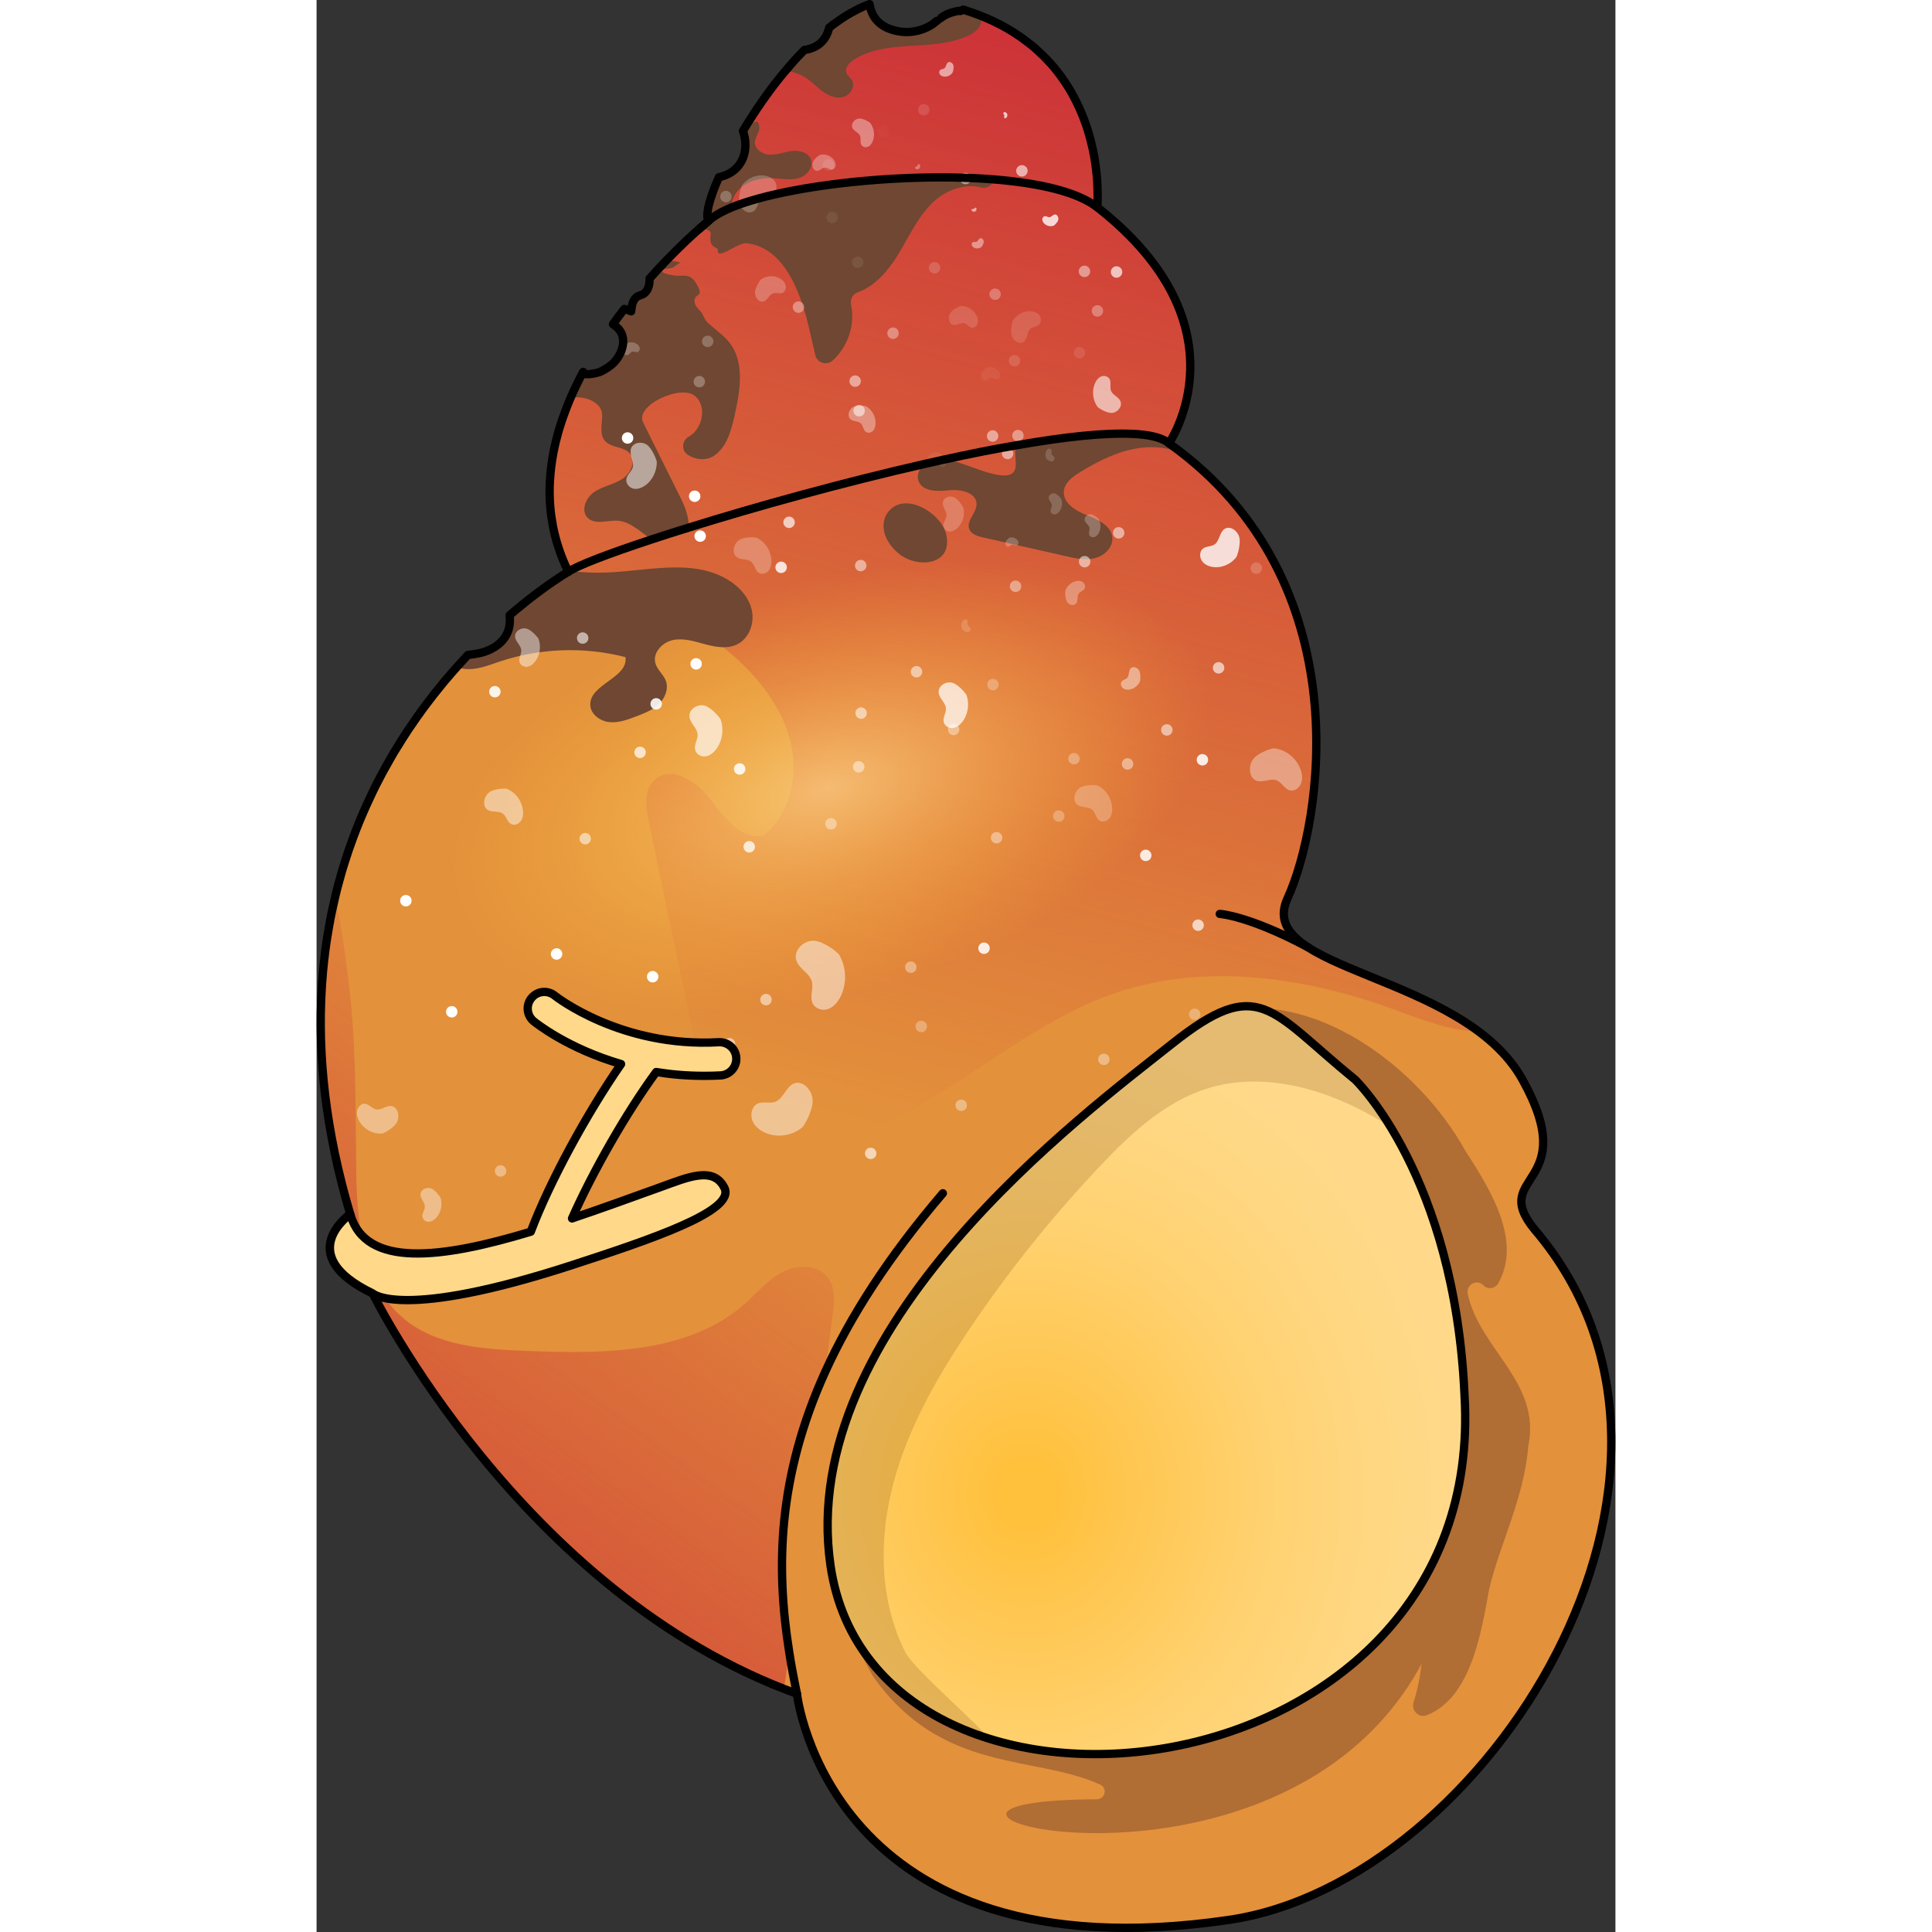 <?xml version="1.0" encoding="utf-8"?>
<!-- Created by: Science Figures, www.sciencefigures.org, Generator: Science Figures Editor -->
<svg version="1.1" id="Camada_1" xmlns="http://www.w3.org/2000/svg" xmlns:xlink="http://www.w3.org/1999/xlink" 
	 width="800px" height="800px" viewBox="0 0 156.491 232.773" enable-background="new 0 0 156.491 232.773"
	 xml:space="preserve">
<rect x="0" y="0" width="156.491" height="232.773" fill="#333333" stroke="none"/>
<g>
	<g>
		<path fill="#E3913B" d="M109.898,231.32c-48.2,7.04-52.02-27.25-52.02-27.25c-0.53-0.19-1.061-0.39-1.591-0.6
			c-32.279-12.61-49.529-47.64-49.529-47.64c-9.721-4.68-2.7-9.54-2.7-9.54c-3.01-10.14-3.93-19.22-3.43-27.29
			c0.02-0.41,0.05-0.82,0.09-1.23c0.029-0.45,0.069-0.9,0.12-1.35c0.04-0.44,0.09-0.89,0.149-1.33c0.01-0.15,0.03-0.3,0.05-0.45
			c0.04-0.34,0.091-0.68,0.141-1.01c0.06-0.42,0.12-0.85,0.2-1.26c0.069-0.47,0.159-0.94,0.25-1.41v-0.04
			c0.1-0.54,0.21-1.07,0.33-1.59c0.079-0.38,0.17-0.76,0.25-1.12c0.02-0.1,0.05-0.2,0.069-0.29c0.141-0.6,0.29-1.2,0.46-1.79
			c0.101-0.37,0.2-0.74,0.311-1.11c0.18-0.62,0.37-1.22,0.569-1.82c0.13-0.41,0.271-0.83,0.42-1.24c0.511-1.46,1.061-2.87,1.66-4.23
			c0.12-0.28,0.24-0.56,0.37-0.83c0.49-1.09,1-2.14,1.54-3.16c0.21-0.41,0.43-0.82,0.66-1.22c0.21-0.39,0.43-0.78,0.65-1.16
			c0.229-0.41,0.47-0.82,0.72-1.21c0.22-0.37,0.46-0.75,0.689-1.11c0.23-0.37,0.471-0.74,0.71-1.1c0.24-0.36,0.48-0.71,0.73-1.06
			c0.19-0.29,0.39-0.57,0.59-0.84c0.28-0.41,0.58-0.81,0.88-1.2c0.24-0.33,0.49-0.65,0.74-0.97c0.01-0.02,0.03-0.04,0.04-0.06
			c0.47-0.59,0.94-1.17,1.4-1.73c0.699-0.83,1.399-1.63,2.09-2.38c0.2-0.22,0.399-0.43,0.59-0.64c0.05-0.05,0.09-0.1,0.14-0.15
			c0.42-0.05,0.851-0.1,1.38-0.21c1.271-0.28,2.53-0.96,3.2-2.11c0.47-0.8,0.521-1.62,0.45-2.47c0.64-0.55,1.25-1.06,1.82-1.51
			c0.199-0.17,0.399-0.32,0.59-0.47c1.03-0.8,1.93-1.46,2.67-1.96c0.1-0.07,0.189-0.13,0.28-0.19c0.149-0.11,0.3-0.2,0.43-0.29
			c0.18-0.12,0.34-0.23,0.479-0.32c0.521-0.33,0.801-0.49,0.801-0.49c-0.2-0.4-0.38-0.81-0.551-1.21
			c-0.17-0.41-0.329-0.81-0.47-1.22c-0.14-0.4-0.27-0.81-0.39-1.21c-0.11-0.41-0.22-0.81-0.311-1.22c-0.05-0.2-0.09-0.4-0.13-0.6
			c-0.069-0.41-0.14-0.81-0.2-1.22c-0.239-1.73-0.26-3.46-0.1-5.17c0.021-0.22,0.04-0.45,0.07-0.67c0.01-0.12,0.029-0.24,0.05-0.36
			c0.02-0.2,0.05-0.39,0.08-0.59c0.03-0.17,0.06-0.35,0.09-0.52c0.03-0.21,0.07-0.43,0.12-0.64c0.04-0.2,0.08-0.4,0.13-0.61
			c0.03-0.16,0.07-0.32,0.11-0.48c0.029-0.13,0.06-0.25,0.1-0.38c0.17-0.7,0.38-1.39,0.61-2.07c0.08-0.23,0.149-0.46,0.239-0.68
			c0.08-0.23,0.16-0.46,0.25-0.68c0.08-0.23,0.171-0.45,0.261-0.67c0.12-0.3,0.239-0.6,0.38-0.9c0.13-0.31,0.27-0.63,0.42-0.94
			c0.17-0.36,0.34-0.72,0.52-1.07c0.17-0.33,0.33-0.65,0.5-0.97h0.011c0.029,0.04,0.05,0.08,0.06,0.13
			c0.11,0.36,1.74-0.03,1.96-0.13c0.47-0.21,0.99-0.53,1.39-0.86c1.28-1.06,2.101-3.32,0.601-4.57c-0.13-0.11-0.28-0.21-0.42-0.32
			c0.45-0.64,0.899-1.25,1.37-1.84c0.279,0.07,0.55,0.18,0.819,0.29c0.061-0.68,0.19-1.48,0.801-1.81
			c0.189-0.1,0.399-0.14,0.59-0.23c0.55-0.28,0.79-0.96,0.819-1.57c0.011-0.11,0.011-0.22,0.011-0.34
			c0.67-0.75,1.319-1.45,1.939-2.1h0.01c0.03-0.04,0.04-0.05,0.07-0.08c0.9-0.93,1.73-1.74,2.44-2.42c0.22-0.2,0.42-0.39,0.62-0.57
			c1.26-1.16,2.05-1.8,2.05-1.8c-0.181-0.2-0.221-0.61-0.12-1.21c0.02-0.14,0.04-0.28,0.07-0.43c0.029-0.11,0.06-0.23,0.09-0.36
			c0.029-0.1,0.06-0.22,0.09-0.33c0.07-0.23,0.14-0.47,0.229-0.73c0.021-0.06,0.04-0.12,0.061-0.18c0.06-0.16,0.109-0.32,0.18-0.49
			c0.09-0.23,0.18-0.48,0.29-0.73c0.1-0.26,0.21-0.52,0.33-0.78c0.24-0.05,0.47-0.12,0.7-0.2c2.3-0.85,2.95-3.26,2.2-5.37
			c0.01-0.02,0.029-0.05,0.04-0.07c0.399-0.67,0.819-1.34,1.26-2.01c0.3-0.46,0.609-0.92,0.93-1.38c0.39-0.57,0.8-1.13,1.22-1.69
			c0.21-0.28,0.42-0.56,0.641-0.83c0.25-0.33,0.51-0.65,0.779-0.97c0.23-0.28,0.461-0.55,0.7-0.82c0.261-0.31,0.53-0.62,0.811-0.92
			c0.069-0.08,0.14-0.16,0.22-0.24c0.26-0.28,0.53-0.56,0.8-0.83c1.63-0.22,2.65-1.2,2.98-2.68c0.399-0.32,0.81-0.62,1.22-0.9
			c0.3-0.21,0.6-0.4,0.9-0.59c0.3-0.18,0.609-0.36,0.92-0.52c0.149-0.08,0.3-0.16,0.46-0.24c0.45-0.23,0.91-0.43,1.37-0.59
			c0.01,0.02,0.01,0.03,0.01,0.04c0.08,0.47,0.21,0.92,0.45,1.34c0.72,1.27,2.12,1.82,3.51,1.96c1.14,0.11,2.36-0.17,3.35-0.75
			c0.271-0.15,0.521-0.36,0.771-0.56c0.01,0,0.33-0.25,0.359-0.28c0.19-0.13,0.37-0.25,0.57-0.37c0.03-0.01,0.24-0.12,0.35-0.18
			c0.101-0.04,0.351-0.13,0.391-0.15c0.24-0.08,0.49-0.14,0.75-0.2c0.04-0.01,0.08-0.02,0.12-0.03h0.22c0.02,0,0.03,0,0.04,0.01
			c0.05,0.03,0.2-0.05,0.38-0.17c0.021,0,0.03,0.01,0.05,0.01c0.37,0.12,0.74,0.24,1.101,0.37c0.34,0.12,0.67,0.24,0.989,0.37
			c0.49,0.19,0.96,0.39,1.421,0.61c0.329,0.16,0.64,0.31,0.949,0.47c0.29,0.15,0.561,0.31,0.83,0.46c0.141,0.08,0.28,0.16,0.42,0.25
			c0.24,0.14,0.471,0.29,0.69,0.44c0.27,0.17,0.53,0.35,0.77,0.53c0.12,0.08,0.24,0.17,0.351,0.26c0.24,0.18,0.479,0.36,0.7,0.54
			c0.01,0.01,0.01,0.01,0.02,0.02c0.28,0.23,0.55,0.46,0.8,0.7c0.19,0.17,0.37,0.34,0.54,0.51c0.021,0.01,0.03,0.03,0.05,0.05
			c0.15,0.14,0.29,0.29,0.431,0.44c0.569,0.59,1.08,1.2,1.54,1.82c0.1,0.14,0.199,0.28,0.3,0.42c0.149,0.2,0.29,0.41,0.43,0.62
			l0.36,0.57c0.18,0.29,0.35,0.59,0.51,0.89c0.14,0.26,0.28,0.52,0.41,0.79c0.27,0.53,0.5,1.06,0.71,1.58
			c0.11,0.26,0.21,0.53,0.3,0.79c0.13,0.34,0.24,0.66,0.34,0.99c0.061,0.18,0.11,0.37,0.16,0.55c0.08,0.25,0.141,0.5,0.21,0.75
			c0.36,1.39,0.57,2.69,0.681,3.82c0.02,0.21,0.039,0.42,0.06,0.61c0.03,0.26,0.04,0.51,0.05,0.75c0.01,0.17,0.021,0.34,0.021,0.5
			c0.06,1.44-0.03,2.33-0.03,2.33c18.36,14.4,8.64,28.44,8.64,28.44c23.4,16.68,18.36,45.96,14.28,54.84
			c-3.35,7.3,13.09,8.6,23.04,16.04c2.15,1.6,4,3.5,5.28,5.8c7.199,12.96-4.08,11.28,1.439,18.03
			C171.938,177.68,140.978,226.78,109.898,231.32z"/>
	</g>
	<linearGradient id="SVGID_1_" gradientUnits="userSpaceOnUse" x1="-15.499" y1="216.568" x2="51.701" y2="125.368">
		<stop  offset="0" style="stop-color:#CC3038"/>
		<stop  offset="1" style="stop-color:#CC3038;stop-opacity:0"/>
	</linearGradient>
	<path fill="url(#SVGID_1_)" d="M62.178,158.4c-0.3,2.29-0.59,4.58-0.891,6.87c-5.75,12.68-5.949,23.64-4.35,33.72
		c-0.07,0.5-0.14,1.01-0.2,1.51c-0.13,0.99-0.26,1.99-0.45,2.97c-32.279-12.61-49.529-47.64-49.529-47.64
		c-9.721-4.68-2.7-9.54-2.7-9.54c-3.01-10.14-3.93-19.22-3.43-27.29c0.02-0.41,0.05-0.82,0.09-1.23c0.029-0.45,0.069-0.9,0.12-1.35
		c0.04-0.44,0.09-0.89,0.149-1.33c0.01-0.15,0.03-0.3,0.05-0.45c0.04-0.34,0.091-0.68,0.141-1.01c0.06-0.42,0.12-0.85,0.2-1.26
		c0.069-0.47,0.159-0.94,0.25-1.41v-0.04c0.1-0.54,0.21-1.07,0.33-1.59c0.079-0.38,0.17-0.76,0.25-1.12
		c0.899,3.6,1.319,7.56,1.539,9.2c1.051,7.76,0.931,15.64,1.03,23.46c0.09,6.42,0.681,13.62,5.53,17.83
		c4.02,3.5,9.79,3.87,15.12,4.07c9.18,0.35,19.359,0.36,26.229-5.74c1.48-1.31,2.771-2.88,4.53-3.79c1.75-0.91,4.22-0.9,5.41,0.68
		C62.528,155.15,62.368,156.87,62.178,158.4z"/>
	<linearGradient id="SVGID_2_" gradientUnits="userSpaceOnUse" x1="106.627" y1="6.003" x2="71.587" y2="136.563">
		<stop  offset="0" style="stop-color:#CC3038"/>
		<stop  offset="1" style="stop-color:#CC3038;stop-opacity:0"/>
	</linearGradient>
	<path fill="url(#SVGID_2_)" d="M140.018,124.29c-3.33-0.07-6.84-1.43-10.06-2.61c-10.78-3.95-22.851-5.75-33.721-2.04
		c-9.06,3.1-16.45,9.69-24.88,14.22c-3.61,1.94-7.52,3.53-11.62,3.71c-4.09,0.18-8.42-1.24-11-4.43c-2.069-2.56-2.8-5.92-3.479-9.14
		c-1.74-8.31-3.48-16.61-5.221-24.92c-0.369-1.76-0.64-3.88,0.681-5.11c2-1.86,5.18,0.23,6.81,2.43c1.62,2.19,3.76,4.92,6.4,4.24
		c2.87-2.39,3.979-6.46,3.399-10.14c-0.58-3.69-2.659-7-5.239-9.7c-5.96-6.24-14.53-9.48-23.101-10.56
		c-0.2-0.02-0.42-0.04-0.64-0.06c0.1-0.07,0.189-0.13,0.28-0.19c0.149-0.11,0.3-0.2,0.43-0.29c0.18-0.12,0.34-0.23,0.479-0.32
		c0.521-0.33,0.801-0.49,0.801-0.49c-0.2-0.4-0.38-0.81-0.551-1.21c-0.17-0.41-0.329-0.81-0.47-1.22c-0.14-0.4-0.27-0.81-0.39-1.21
		c-0.11-0.41-0.22-0.81-0.311-1.22c-0.05-0.2-0.09-0.4-0.13-0.6c-0.069-0.41-0.14-0.81-0.2-1.22c-0.239-1.73-0.26-3.46-0.1-5.17
		c0.021-0.22,0.04-0.45,0.07-0.67c0.01-0.12,0.029-0.24,0.05-0.36c0.02-0.2,0.05-0.39,0.08-0.59c0.03-0.17,0.06-0.35,0.09-0.52
		c0.03-0.21,0.07-0.43,0.12-0.64c0.04-0.2,0.08-0.4,0.13-0.61c0.03-0.16,0.07-0.32,0.11-0.48c0.029-0.13,0.06-0.25,0.1-0.38
		c0.17-0.7,0.38-1.39,0.61-2.07c0.08-0.23,0.149-0.46,0.239-0.68c0.08-0.23,0.16-0.46,0.25-0.68c0.08-0.23,0.171-0.45,0.261-0.67
		c0.12-0.3,0.239-0.6,0.38-0.9c0.13-0.31,0.27-0.63,0.42-0.94c0.17-0.36,0.34-0.72,0.52-1.07c0.17-0.33,0.33-0.65,0.5-0.97h0.011
		c0.029,0.04,0.05,0.08,0.06,0.13c0.11,0.36,1.74-0.03,1.96-0.13c0.47-0.21,0.99-0.53,1.39-0.86c1.28-1.06,2.101-3.32,0.601-4.57
		c-0.13-0.11-0.28-0.21-0.42-0.32c0.45-0.64,0.899-1.25,1.37-1.84c0.279,0.07,0.55,0.18,0.819,0.29c0.061-0.68,0.19-1.48,0.801-1.81
		c0.189-0.1,0.399-0.14,0.59-0.23c0.55-0.28,0.79-0.96,0.819-1.57c0.011-0.11,0.011-0.22,0.011-0.34c0.67-0.75,1.319-1.45,1.939-2.1
		h0.01c0.03-0.04,0.04-0.05,0.07-0.08c0.9-0.93,1.73-1.74,2.44-2.42c0.22-0.2,0.42-0.39,0.62-0.57c1.26-1.16,2.05-1.8,2.05-1.8
		c-0.181-0.2-0.221-0.61-0.12-1.21c0.02-0.14,0.04-0.28,0.07-0.43c0.029-0.11,0.06-0.23,0.09-0.36c0.029-0.1,0.06-0.22,0.09-0.33
		c0.07-0.23,0.14-0.47,0.229-0.73c0.021-0.06,0.04-0.12,0.061-0.18c0.06-0.16,0.109-0.32,0.18-0.49c0.09-0.23,0.18-0.48,0.29-0.73
		c0.1-0.26,0.21-0.52,0.33-0.78c0.24-0.05,0.47-0.12,0.7-0.2c2.3-0.85,2.95-3.26,2.2-5.37c0.01-0.02,0.029-0.05,0.04-0.07
		c0.399-0.67,0.819-1.34,1.26-2.01c0.3-0.46,0.609-0.92,0.93-1.38c0.39-0.57,0.8-1.13,1.22-1.69c0.21-0.28,0.42-0.56,0.641-0.83
		c0.25-0.33,0.51-0.65,0.779-0.97c0.23-0.28,0.461-0.55,0.7-0.82c0.261-0.31,0.53-0.62,0.811-0.92c0.069-0.08,0.14-0.16,0.22-0.24
		c0.26-0.28,0.53-0.56,0.8-0.83c1.63-0.22,2.65-1.2,2.98-2.68c0.399-0.32,0.81-0.62,1.22-0.9c0.3-0.21,0.6-0.4,0.9-0.59
		c0.3-0.18,0.609-0.36,0.92-0.52c0.149-0.08,0.3-0.16,0.46-0.24c0.45-0.23,0.91-0.43,1.37-0.59c0.01,0.02,0.01,0.03,0.01,0.04
		c0.08,0.47,0.21,0.92,0.45,1.34c0.72,1.27,2.12,1.82,3.51,1.96c1.14,0.11,2.36-0.17,3.35-0.75c0.271-0.15,0.521-0.36,0.771-0.56
		c0.01,0,0.33-0.25,0.359-0.28c0.19-0.13,0.37-0.25,0.57-0.37c0.03-0.01,0.24-0.12,0.35-0.18c0.101-0.04,0.351-0.13,0.391-0.15
		c0.24-0.08,0.49-0.14,0.75-0.2c0.04-0.01,0.08-0.02,0.12-0.03h0.22c0.02,0,0.03,0,0.04,0.01c0.05,0.03,0.2-0.05,0.38-0.17
		c0.021,0,0.03,0.01,0.05,0.01c0.37,0.12,0.74,0.24,1.101,0.37c0.34,0.12,0.67,0.24,0.989,0.37c0.49,0.19,0.96,0.39,1.421,0.61
		c0.329,0.16,0.64,0.31,0.949,0.47c0.29,0.15,0.561,0.31,0.83,0.46c0.141,0.08,0.28,0.16,0.42,0.25c0.24,0.14,0.471,0.29,0.69,0.44
		c0.27,0.17,0.53,0.35,0.77,0.53c0.12,0.08,0.24,0.17,0.351,0.26c0.24,0.18,0.479,0.36,0.7,0.54c0.01,0.01,0.01,0.01,0.02,0.02
		c0.28,0.23,0.55,0.46,0.8,0.7c0.19,0.17,0.37,0.34,0.54,0.51c0.021,0.01,0.03,0.03,0.05,0.05c0.15,0.14,0.29,0.29,0.431,0.44
		c0.569,0.59,1.08,1.2,1.54,1.82c0.1,0.14,0.199,0.28,0.3,0.42c0.149,0.2,0.29,0.41,0.43,0.62l0.36,0.57
		c0.18,0.29,0.35,0.59,0.51,0.89c0.14,0.26,0.28,0.52,0.41,0.79c0.27,0.53,0.5,1.06,0.71,1.58c0.11,0.26,0.21,0.53,0.3,0.79
		c0.13,0.34,0.24,0.66,0.34,0.99c0.061,0.18,0.11,0.37,0.16,0.55c0.08,0.25,0.141,0.5,0.21,0.75c0.36,1.39,0.57,2.69,0.681,3.82
		c0.02,0.21,0.039,0.42,0.06,0.61c0.03,0.26,0.04,0.51,0.05,0.75c0.01,0.17,0.021,0.34,0.021,0.5c0.06,1.44-0.03,2.33-0.03,2.33
		c16.88,13.24,10.02,26.18,8.81,28.18c-0.109,0.17-0.17,0.26-0.17,0.26c0.561,0.4,1.101,0.8,1.63,1.23
		c21.53,16.84,16.631,44.94,12.65,53.61C113.629,115.55,130.068,116.85,140.018,124.29z"/>
	
		<radialGradient id="SVGID_3_" cx="61.572" cy="95.008" r="24.863" gradientTransform="matrix(0.28 0.96 -1.837 0.535 218.938 -14.924)" gradientUnits="userSpaceOnUse">
		<stop  offset="0" style="stop-color:#FFD989"/>
		<stop  offset="0.014" style="stop-color:#FFD988;stop-opacity:0.986"/>
		<stop  offset="0.45" style="stop-color:#FFCB5E;stop-opacity:0.55"/>
		<stop  offset="0.794" style="stop-color:#FFC344;stop-opacity:0.206"/>
		<stop  offset="1" style="stop-color:#FFC03B;stop-opacity:0"/>
	</radialGradient>
	<path opacity="0.7" fill="url(#SVGID_3_)" d="M109.822,77.988c18.958,48.452-152.564,67.693-79.951,4.619
		C48.894,66.082,103.132,60.89,109.822,77.988z"/>
	<path fill="#6F4732" d="M104.328,54.64c-1.58-0.71-3.399-0.9-5.13-0.67c-2.609,0.35-5.029,1.57-7.27,2.95
		c-0.86,0.54-1.79,1.23-1.891,2.24c-0.14,1.43,1.41,2.39,2.761,2.91c1.34,0.52,2.939,1.25,3.08,2.68c0.109,1.17-0.931,2.2-2.07,2.49
		c-1.14,0.3-2.35,0.04-3.49-0.22c-3.34-0.76-6.68-1.51-10.02-2.27c-0.66-0.14-1.42-0.38-1.66-1.01c-0.38-1.01,0.89-1.94,0.88-3.01
		c-0.01-1.4-1.92-1.81-3.31-1.66c-1.391,0.16-3.221,0.18-3.69-1.14c-0.26-0.74,0.13-1.55,0.77-2.04
		c0.761-0.18,1.511-0.35,2.261-0.51h0.01c0.45,0.04,0.91,0.13,1.35,0.23c1.771,0.39,6.32,2.74,7.17,1.11
		c0.431-0.82-0.149-2.08,0.24-3.07c5.72-1.01,10.68-1.55,14.101-1.37c1.17,0.19,2.34,0.42,3.5,0.66c0.319,0.07,0.63,0.14,0.949,0.21
		c-0.109,0.17-0.17,0.26-0.17,0.26C103.258,53.81,103.799,54.21,104.328,54.64z"/>
	<path fill="#6F4732" d="M58.129,21.45c-0.96,0.29-1.99,0.09-2.99,0.03c-1.12-0.06-2.271,0.07-3.26,0.6
		c-0.98,0.52-1.771,1.49-1.881,2.6c0.631-0.19,1.141,0.71,0.86,1.31c-0.29,0.59-0.97,0.86-1.61,1.03
		c-0.899,0.24-1.88,0.38-2.779,0.24c0.5-0.44,0.79-0.67,0.79-0.67c-0.181-0.2-0.221-0.61-0.12-1.21c0.02-0.14,0.04-0.28,0.07-0.43
		c0.029-0.11,0.06-0.23,0.09-0.36c0.029-0.1,0.06-0.22,0.09-0.33c0.07-0.23,0.14-0.47,0.229-0.73c0.021-0.06,0.04-0.12,0.061-0.18
		c0.06-0.16,0.109-0.32,0.18-0.49c0.18-0.47,0.38-0.98,0.62-1.51c0.24-0.05,0.47-0.12,0.7-0.2c2.3-0.85,2.95-3.26,2.2-5.37
		c0.01-0.02,0.029-0.05,0.04-0.07c0.17-0.28,0.34-0.56,0.52-0.83c0.03-0.01,0.09-0.03,0.15-0.05c0.09-0.01,0.279-0.06,0.35-0.07
		c0.24-0.02,0.47-0.05,0.7-0.1c0.16,0.27,0.24,0.57,0.2,0.89c-0.07,0.53-0.49,0.98-0.53,1.53c-0.07,0.89,0.92,1.54,1.81,1.56
		c0.9,0.03,1.761-0.34,2.65-0.45c0.89-0.1,1.96,0.17,2.28,1C59.919,20.12,59.078,21.16,58.129,21.45z"/>
	<path fill="#6F4732" d="M80.138,1.95c-0.03,0.27-0.05,0.48-0.05,0.54c0.01,0.82-0.771,1.42-1.511,1.78
		c-4.319,2.06-9.909,0.32-13.899,2.97c-0.53,0.35-1.061,0.95-0.84,1.54c0.12,0.33,0.449,0.54,0.64,0.84
		c0.47,0.73-0.12,1.79-0.95,2.05c-0.83,0.26-1.74-0.09-2.46-0.59c-0.71-0.5-1.31-1.16-2.03-1.65c-0.659-0.45-1.42-0.72-2.199-0.84
		c0.06-0.18,0.1-0.37,0.109-0.58c0.58-0.69,1.2-1.36,1.83-1.99c1.63-0.22,2.65-1.2,2.98-2.69h0.01c0.4-0.31,0.8-0.61,1.21-0.89
		c0.3-0.21,0.6-0.4,0.9-0.59c0.3-0.18,0.609-0.36,0.92-0.52c0.149-0.08,0.3-0.16,0.46-0.24c0.45-0.23,0.91-0.43,1.37-0.59
		c0.01,0.02,0.01,0.03,0.01,0.04c0.08,0.47,0.21,0.92,0.45,1.34c0.72,1.27,2.12,1.82,3.51,1.96c1.14,0.11,2.36-0.17,3.35-0.75
		c0.271-0.15,0.521-0.36,0.771-0.56c0.01,0,0.33-0.25,0.359-0.28c0.19-0.13,0.37-0.25,0.57-0.37c0.03-0.01,0.24-0.12,0.35-0.18
		c0.101-0.04,0.351-0.13,0.391-0.15c0.24-0.08,0.49-0.14,0.75-0.2c0.04-0.01,0.08-0.02,0.12-0.03h0.22c0.02,0,0.03,0,0.04,0.01
		c0.05,0.03,0.2-0.05,0.38-0.17C78.678,1.4,79.428,1.66,80.138,1.95z"/>
	<path fill="#6F4732" d="M81.648,21.62c-0.16,0.64-0.82,1.17-1.6,0.96c-1.88-0.5-4.15,0.29-5.65,1.67
		c-1.939,1.78-3.02,4.29-4.4,6.53c-1.17,1.89-2.779,3.74-4.829,4.45c-0.61,0.22-0.9,0.88-0.771,1.51c0.51,2.39-0.39,5.05-2.21,6.69
		c-0.72,0.66-1.88,0.3-2.1-0.65c-0.24-1.06-0.49-2.11-0.73-3.17c-1.03-4.4-2.97-9.69-7.45-10.3c-1.229-0.17-3.727,2.253-3.56,0.74
		c-0.12-0.33-1.1-0.174-0.87-1.747c0.113-0.773-0.58-0.373-1.01-1.033l0.79-0.68C51.068,23,68.728,20.57,81.648,21.62z"/>
	<path fill="#6F4732" d="M50.658,77.64c-1.18,0.57-2.58,0.32-3.85-0.02c-1.26-0.34-2.57-0.77-3.85-0.51
		c-1.29,0.26-2.48,1.52-2.141,2.78c0.22,0.81,0.98,1.37,1.271,2.15c0.35,0.98-0.12,2.1-0.87,2.82c-0.76,0.71-1.76,1.09-2.73,1.46
		c-1.04,0.4-2.13,0.8-3.24,0.68c-1.1-0.12-2.22-0.94-2.27-2.05c-0.12-2.52,4.64-3.29,4.23-5.78c-4.971-1.28-10.301-1.09-15.16,0.54
		c-1.45,0.49-2.95,1.11-4.46,0.85c-0.23-0.04-0.45-0.09-0.65-0.14c0.01-0.04,0.021-0.08,0.03-0.12c0.18-0.2,0.359-0.4,0.54-0.6
		c0.2-0.22,0.399-0.43,0.59-0.64c0.05-0.05,0.09-0.1,0.14-0.15c0.42-0.05,0.851-0.1,1.38-0.21c1.271-0.28,2.53-0.96,3.2-2.11
		c0.47-0.8,0.521-1.62,0.45-2.47c0.1-0.09,0.2-0.17,0.3-0.25l0.01-0.01c0.221-0.11,0.431-0.23,0.631-0.36
		c1.02-0.66,1.64-1.4,2.579-2.03c0.601-0.4,1.28-0.99,1.841-1.48c0.02-0.01,0.029-0.03,0.05-0.04c0.13-0.09,0.26-0.17,0.38-0.25
		c0.18-0.12,0.34-0.23,0.479-0.32c0.521-0.33,0.801-0.49,0.801-0.49c-0.011-0.01-0.011-0.03-0.021-0.04
		c0.04-0.01,0.061-0.02,0.101-0.03c1.189,0.09,2.38,0.18,3.569,0.18c5.3-0.01,11.08-1.89,15.601,0.87
		c1.359,0.83,2.529,2.12,2.859,3.69S52.098,76.95,50.658,77.64z"/>
	<path fill="#6F4732" d="M50.348,50.12c-0.41,1.83-0.96,3.86-2.561,4.85c-0.93,0.58-2.25,0.4-3.1-0.2c-0.77-0.55-0.66-1.7,0.16-2.16
		c1.61-0.9,2.229-3.53,0.82-4.85c-1.66-1.56-7.351,1.08-6.33,3.12c1.529,3.09,3.06,6.18,4.6,9.27c0.51,1.03,0.96,2.32,0.89,3.42
		c-1.58,0.49-3.069,0.96-4.449,1.42c-0.141-0.08-0.271-0.16-0.391-0.25c-1.149-0.83-2.26-1.89-3.67-2
		c-1.26-0.09-2.77,0.55-3.66-0.36c-0.859-0.87-0.21-2.42,0.801-3.11c1.02-0.68,2.289-0.88,3.329-1.53
		c1.04-0.66,1.771-2.15,0.98-3.09c-0.74-0.89-2.31-0.66-3.04-1.55c-0.74-0.91-0.23-2.24-0.33-3.29c-0.1-1.07-1.4-1.78-2.39-1.89
		c-0.44-0.06-0.91-0.03-1.33-0.13c0.13-0.31,0.27-0.63,0.42-0.94c0.17-0.36,0.34-0.72,0.52-1.07c0.17-0.33,0.33-0.65,0.5-0.97h0.011
		c0.029,0.04,0.05,0.08,0.06,0.13c0.11,0.36,1.74-0.03,1.96-0.13c0.47-0.21,0.99-0.53,1.39-0.86c1.28-1.06,2.101-3.32,0.601-4.57
		c-0.13-0.11-0.28-0.21-0.42-0.32c0.45-0.64,0.899-1.25,1.37-1.84c0.279,0.07,0.55,0.18,0.819,0.29c0.061-0.68,0.19-1.48,0.801-1.81
		c0.189-0.1,0.399-0.14,0.59-0.23c0.55-0.28,0.79-0.96,0.819-1.57c0.011-0.11,0.011-0.22,0.011-0.34c0.67-0.75,1.319-1.45,1.939-2.1
		h0.01c0.591-0.06,1.19,0,1.75,0.18c-0.05,0-0.79,0.54-0.909,0.6c-0.25,0.11-1.08,0.14-1.23,0.3c-0.44,0.45,1.59,0.69,1.87,0.69
		c0.45-0.01,0.91-0.07,1.32,0.09c0.54,0.21,0.85,0.77,1.109,1.29c0.141,0.27,0.271,0.62,0.08,0.85c-0.08,0.1-0.21,0.16-0.3,0.24
		c-0.28,0.23-0.29,0.67-0.14,1c0.149,0.33,0.43,0.58,0.67,0.86c0.26,0.3,0.33,0.64,0.54,0.96c0.01,0.02,0.02,0.03,0.029,0.05
		c0.23,0.33,0.62,0.62,0.92,0.88c0.65,0.56,1.351,1.08,1.9,1.76C51.629,43.61,51.038,47.11,50.348,50.12z"/>
	<g>
		<g opacity="0.465">
			<g>
				<path fill="#FFFFFF" d="M20.782,95.477c-0.621,0.467-0.84,1.601-0.216,2.065c0.545,0.406,1.371,0.084,1.905,0.505
					c0.399,0.314,0.505,0.952,0.934,1.217c0.4,0.247,0.948,0.042,1.218-0.359c0.27-0.401,0.307-0.936,0.227-1.423
					c-0.183-1.107-0.958-2.078-1.95-2.446C22.731,94.974,21.403,95.01,20.782,95.477z"/>
			</g>
		</g>
		<g opacity="0.729">
			<g>
				<path fill="#FFFFFF" d="M76.599,82.264c-0.748-0.214-1.719,0.345-1.65,1.171c0.06,0.722,0.836,1.202,0.879,1.926
					c0.032,0.54-0.365,1.046-0.277,1.579c0.081,0.497,0.59,0.821,1.06,0.785c0.47-0.036,0.885-0.356,1.187-0.742
					c0.688-0.878,0.891-2.162,0.51-3.233C78.242,83.566,77.346,82.479,76.599,82.264z"/>
			</g>
		</g>
		<g opacity="0.247">
			<g>
				<path fill="#FFFFFF" d="M91.975,94.912c-0.644,0.412-0.936,1.513-0.353,2.018c0.51,0.442,1.345,0.189,1.844,0.645
					c0.372,0.341,0.434,0.978,0.838,1.272c0.377,0.274,0.931,0.114,1.225-0.259s0.366-0.899,0.319-1.384
					c-0.106-1.105-0.804-2.122-1.756-2.561C93.929,94.567,92.619,94.499,91.975,94.912z"/>
			</g>
		</g>
		<g opacity="0.247">
			<g>
				<path fill="#FFFFFF" d="M50.92,65.06c-0.644,0.412-0.936,1.513-0.353,2.018c0.51,0.442,1.345,0.189,1.844,0.645
					c0.372,0.341,0.434,0.978,0.838,1.272c0.377,0.274,0.931,0.114,1.225-0.259c0.294-0.374,0.366-0.899,0.319-1.384
					c-0.106-1.105-0.804-2.122-1.756-2.561C52.875,64.716,51.564,64.648,50.92,65.06z"/>
			</g>
		</g>
		<g opacity="0.306">
			<g>
				<path fill="#FFFFFF" d="M90.414,72.5c0.242,0.397,0.855,0.555,1.12,0.175c0.231-0.332,0.072-0.854,0.312-1.179
					c0.179-0.243,0.528-0.297,0.681-0.559c0.142-0.245,0.041-0.591-0.172-0.767s-0.503-0.21-0.77-0.169
					c-0.606,0.093-1.15,0.557-1.369,1.169C90.178,71.274,90.172,72.103,90.414,72.5z"/>
			</g>
		</g>
		<g opacity="0.189">
			<g>
				<path fill="#FFFFFF" d="M88.983,59.465c-0.342-0.111-0.797,0.131-0.777,0.513c0.018,0.334,0.368,0.568,0.378,0.902
					c0.007,0.249-0.183,0.476-0.15,0.723c0.03,0.23,0.26,0.388,0.477,0.379c0.217-0.009,0.413-0.15,0.558-0.323
					c0.33-0.394,0.441-0.982,0.281-1.482C89.722,60.092,89.324,59.576,88.983,59.465z"/>
			</g>
		</g>
		<g opacity="0.213">
			<g>
				<path fill="#FFFFFF" d="M76.825,59.909c-0.542-0.258-1.339,0.041-1.379,0.675c-0.035,0.554,0.499,1.017,0.45,1.57
					c-0.036,0.413-0.393,0.745-0.386,1.159c0.006,0.386,0.355,0.697,0.714,0.73c0.359,0.033,0.709-0.156,0.981-0.409
					c0.619-0.576,0.916-1.522,0.747-2.382C77.923,61.105,77.367,60.167,76.825,59.909z"/>
			</g>
		</g>
		<g opacity="0.667">
			<g>
				<path fill="#FFFFFF" d="M46.77,85.024c-0.838-0.24-1.926,0.387-1.848,1.312c0.068,0.809,0.937,1.347,0.985,2.158
					c0.035,0.605-0.409,1.172-0.311,1.769c0.091,0.556,0.661,0.92,1.187,0.879c0.526-0.04,0.991-0.398,1.33-0.831
					c0.771-0.984,0.998-2.423,0.571-3.623C48.611,86.483,47.608,85.264,46.77,85.024z"/>
			</g>
		</g>
		<g opacity="0.491">
			<g>
				<path fill="#FFFFFF" d="M59.943,113.343c-1.193-0.075-2.499,1.095-2.154,2.321c0.301,1.072,1.615,1.539,1.889,2.619
					c0.205,0.806-0.247,1.704,0.04,2.481c0.268,0.724,1.131,1.045,1.831,0.833c0.7-0.211,1.234-0.833,1.58-1.518
					c0.786-1.557,0.718-3.567-0.17-5.06C62.807,114.764,61.136,113.418,59.943,113.343z"/>
			</g>
		</g>
		<g opacity="0.361">
			<g>
				<path fill="#FFFFFF" d="M112.869,91.428c-0.63,0.787-0.565,2.261,0.342,2.624c0.793,0.317,1.718-0.36,2.503-0.021
					c0.586,0.253,0.905,1.006,1.513,1.188c0.567,0.17,1.183-0.269,1.399-0.855c0.216-0.586,0.103-1.26-0.14-1.834
					c-0.553-1.305-1.796-2.243-3.13-2.362C115.128,90.148,113.498,90.641,112.869,91.428z"/>
			</g>
		</g>
		<g opacity="0.794">
			<g>
				<path fill="#FFFFFF" d="M111.171,64.725c-0.207-0.821-1.171-1.457-1.82-0.966c-0.568,0.429-0.567,1.414-1.145,1.827
					c-0.432,0.308-1.056,0.192-1.453,0.549c-0.37,0.333-0.377,0.984-0.106,1.412c0.272,0.428,0.75,0.658,1.226,0.747
					c1.083,0.203,2.253-0.266,2.945-1.18C110.936,66.958,111.378,65.547,111.171,64.725z"/>
			</g>
		</g>
		<g opacity="0.246">
			<g>
				<path fill="#FFFFFF" d="M36.928,42.14c-0.053,0.323,0.187,0.713,0.488,0.655c0.264-0.051,0.413-0.395,0.678-0.438
					c0.198-0.032,0.398,0.117,0.591,0.062c0.18-0.052,0.281-0.278,0.252-0.474c-0.03-0.197-0.162-0.361-0.314-0.475
					c-0.347-0.26-0.827-0.3-1.208-0.102C37.35,41.402,36.981,41.818,36.928,42.14z"/>
			</g>
		</g>
		<g opacity="0.508">
			<g>
				<path fill="#FFFFFF" d="M39.818,53.601c-0.651-0.478-1.761-0.293-1.957,0.526c-0.171,0.716,0.423,1.46,0.234,2.17
					c-0.141,0.53-0.682,0.873-0.767,1.417c-0.079,0.507,0.307,1.003,0.77,1.139c0.463,0.136,0.963-0.02,1.376-0.281
					c0.94-0.594,1.542-1.755,1.515-2.922C40.984,55.449,40.468,54.079,39.818,53.601z"/>
			</g>
		</g>
		<g opacity="0.064">
			<g>
				<path fill="#FFFFFF" d="M73.715,55.004c-0.212,0.298-0.159,0.828,0.175,0.938c0.292,0.096,0.612-0.168,0.902-0.064
					c0.216,0.078,0.346,0.342,0.569,0.394c0.208,0.049,0.421-0.124,0.488-0.34c0.066-0.216,0.013-0.457-0.086-0.658
					c-0.225-0.458-0.691-0.768-1.175-0.781C74.504,54.492,73.926,54.706,73.715,55.004z"/>
			</g>
		</g>
		<g opacity="0.297">
			<g>
				<path fill="#FFFFFF" d="M59.786,19.568c-0.151,0.42,0.075,1.013,0.495,1.021c0.367,0.007,0.655-0.414,1.022-0.396
					c0.274,0.013,0.506,0.271,0.78,0.252c0.255-0.018,0.448-0.294,0.457-0.567c0.009-0.274-0.128-0.532-0.305-0.729
					c-0.403-0.449-1.039-0.64-1.601-0.481C60.538,18.694,59.937,19.148,59.786,19.568z"/>
			</g>
		</g>
		<g opacity="0.563">
			<g>
				<path fill="#FFFFFF" d="M79.52,25.197c0.005-0.1-0.08-0.209-0.17-0.18c-0.078,0.025-0.112,0.135-0.191,0.158
					c-0.059,0.017-0.124-0.02-0.181,0.004c-0.053,0.022-0.076,0.095-0.061,0.153c0.016,0.058,0.061,0.103,0.111,0.132
					c0.114,0.065,0.26,0.059,0.369-0.015C79.417,25.437,79.515,25.297,79.52,25.197z"/>
			</g>
		</g>
		<g opacity="0.148">
			<g>
				<path fill="#FFFFFF" d="M76.335,37.74c-0.293,0.475-0.163,1.273,0.354,1.404c0.452,0.115,0.913-0.322,1.362-0.194
					c0.335,0.095,0.557,0.482,0.9,0.537c0.32,0.051,0.627-0.233,0.708-0.568c0.08-0.335-0.024-0.694-0.193-0.989
					c-0.384-0.671-1.122-1.091-1.856-1.058C77.484,36.878,76.628,37.266,76.335,37.74z"/>
			</g>
		</g>
		<g opacity="0.234">
			<g>
				<path fill="#FFFFFF" d="M50.95,24.518c0.19,0.778,1.096,1.385,1.713,0.927c0.539-0.401,0.545-1.331,1.094-1.716
					c0.41-0.287,0.999-0.173,1.376-0.507c0.352-0.312,0.363-0.926,0.11-1.333c-0.254-0.407-0.704-0.628-1.153-0.716
					c-1.021-0.2-2.129,0.233-2.79,1.091C51.187,22.411,50.76,23.74,50.95,24.518z"/>
			</g>
		</g>
		<g opacity="0.364">
			<g>
				<path fill="#FFFFFF" d="M65.352,14.28c-0.509,0.036-1.004,0.605-0.798,1.104c0.18,0.437,0.76,0.561,0.929,1.002
					c0.126,0.33-0.021,0.736,0.139,1.048c0.149,0.291,0.531,0.378,0.816,0.249c0.286-0.129,0.482-0.422,0.594-0.732
					c0.256-0.704,0.128-1.551-0.321-2.133C66.635,14.72,65.861,14.244,65.352,14.28z"/>
			</g>
		</g>
		<g opacity="0.799">
			<g>
				<path fill="#FFFFFF" d="M89.355,26.518c0.084-0.298-0.102-0.695-0.392-0.676c-0.254,0.016-0.431,0.322-0.685,0.331
					c-0.19,0.007-0.363-0.158-0.55-0.129c-0.175,0.027-0.294,0.228-0.287,0.417s0.115,0.36,0.247,0.486
					c0.3,0.287,0.748,0.382,1.128,0.241C88.88,27.164,89.272,26.816,89.355,26.518z"/>
			</g>
		</g>
		<g opacity="0.165">
			<g>
				<path fill="#FFFFFF" d="M88.511,55.598c0.222,0.013,0.464-0.206,0.398-0.433c-0.057-0.199-0.301-0.285-0.353-0.485
					c-0.039-0.15,0.045-0.317-0.009-0.461c-0.05-0.134-0.211-0.193-0.341-0.153c-0.13,0.04-0.229,0.156-0.292,0.283
					c-0.145,0.29-0.131,0.664,0.036,0.94C87.978,55.337,88.289,55.586,88.511,55.598z"/>
			</g>
		</g>
		<g opacity="0.165">
			<g>
				<path fill="#FFFFFF" d="M78.389,76.163c0.222,0.013,0.464-0.206,0.398-0.433c-0.057-0.199-0.301-0.285-0.353-0.485
					c-0.039-0.15,0.045-0.317-0.009-0.461c-0.05-0.134-0.211-0.193-0.341-0.153c-0.13,0.04-0.229,0.156-0.292,0.283
					c-0.145,0.29-0.131,0.664,0.036,0.94C77.856,75.902,78.167,76.151,78.389,76.163z"/>
			</g>
		</g>
		<g opacity="0.456">
			<g>
				<path fill="#FFFFFF" d="M25.307,75.738c-0.631-0.179-1.448,0.294-1.389,0.99c0.052,0.608,0.707,1.012,0.744,1.622
					c0.028,0.455-0.306,0.883-0.231,1.332c0.069,0.418,0.499,0.691,0.895,0.66c0.396-0.031,0.745-0.302,1-0.628
					c0.579-0.741,0.747-1.825,0.424-2.727C26.695,76.833,25.938,75.917,25.307,75.738z"/>
			</g>
		</g>
		<g opacity="0.453">
			<g>
				<path fill="#FFFFFF" d="M59.767,132.562c-0.04-1.236-1.21-2.477-2.28-2.011c-0.936,0.407-1.239,1.802-2.185,2.183
					c-0.706,0.284-1.554-0.101-2.227,0.264c-0.627,0.341-0.837,1.26-0.584,1.962s0.86,1.197,1.507,1.491
					c1.471,0.669,3.272,0.419,4.534-0.631C58.747,135.642,59.807,133.799,59.767,132.562z"/>
			</g>
		</g>
		<g opacity="0.395">
			<g>
				<path fill="#FFFFFF" d="M13.807,143.182c-0.538-0.211-1.288,0.132-1.289,0.745c0,0.536,0.542,0.946,0.528,1.482
					c-0.01,0.4-0.334,0.745-0.303,1.144c0.029,0.372,0.384,0.647,0.732,0.654c0.348,0.007,0.674-0.199,0.921-0.462
					c0.562-0.598,0.791-1.531,0.577-2.347C14.937,144.259,14.345,143.393,13.807,143.182z"/>
			</g>
		</g>
		<g opacity="0.396">
			<g>
				<path fill="#FFFFFF" d="M9.676,135.224c0.379-0.698,0.136-1.817-0.606-1.958c-0.649-0.123-1.269,0.534-1.914,0.393
					c-0.482-0.106-0.825-0.634-1.315-0.682c-0.457-0.045-0.871,0.384-0.959,0.866c-0.088,0.482,0.086,0.981,0.348,1.384
					c0.595,0.917,1.671,1.448,2.708,1.338C8.114,136.545,9.297,135.922,9.676,135.224z"/>
			</g>
		</g>
		<g opacity="0.427">
			<g>
				<path fill="#FFFFFF" d="M80.379,29.109c-0.005-0.242-0.231-0.487-0.441-0.399c-0.184,0.077-0.246,0.349-0.432,0.421
					c-0.139,0.054-0.304-0.024-0.436,0.046c-0.123,0.065-0.166,0.244-0.119,0.382s0.165,0.236,0.291,0.295
					c0.286,0.135,0.638,0.09,0.887-0.112C80.172,29.708,80.384,29.351,80.379,29.109z"/>
			</g>
		</g>
		<g opacity="0.312">
			<g>
				<path fill="#FFFFFF" d="M72.718,19.913c-0.03-0.107-0.158-0.187-0.241-0.12c-0.073,0.058-0.07,0.187-0.144,0.243
					c-0.056,0.042-0.138,0.029-0.189,0.077c-0.047,0.045-0.046,0.13-0.01,0.185s0.1,0.084,0.163,0.094
					c0.142,0.023,0.294-0.043,0.382-0.165C72.694,20.207,72.748,20.02,72.718,19.913z"/>
			</g>
		</g>
		<g opacity="0.543">
			<g>
				<path fill="#FFFFFF" d="M76.728,7.871c-0.086-0.3-0.448-0.521-0.681-0.332c-0.204,0.165-0.193,0.528-0.401,0.687
					c-0.155,0.119-0.387,0.084-0.529,0.221c-0.132,0.127-0.128,0.367-0.023,0.521c0.105,0.154,0.284,0.233,0.46,0.259
					c0.401,0.061,0.826-0.127,1.071-0.473C76.667,8.696,76.813,8.171,76.728,7.871z"/>
			</g>
		</g>
		<g opacity="0.727">
			<g>
				<path fill="#FFFFFF" d="M82.962,13.505c-0.103-0.027-0.234,0.053-0.221,0.166c0.011,0.098,0.118,0.161,0.126,0.26
					c0.006,0.074-0.046,0.144-0.033,0.217c0.013,0.067,0.083,0.11,0.147,0.103c0.064-0.007,0.12-0.052,0.16-0.106
					c0.091-0.122,0.115-0.298,0.059-0.443C83.191,13.677,83.065,13.532,82.962,13.505z"/>
			</g>
		</g>
		<g opacity="0.231">
			<g>
				<path fill="#FFFFFF" d="M52.821,35.224c-0.026,0.613,0.507,1.276,1.054,1.091c0.478-0.162,0.679-0.839,1.161-0.987
					c0.36-0.111,0.765,0.116,1.111-0.037c0.322-0.142,0.46-0.588,0.361-0.946c-0.099-0.358-0.381-0.628-0.69-0.801
					c-0.703-0.393-1.603-0.345-2.266,0.121C53.439,33.745,52.847,34.611,52.821,35.224z"/>
			</g>
		</g>
		<g opacity="0.355">
			<g>
				<path fill="#FFFFFF" d="M64.645,49.028c-0.487,0.265-0.751,1.048-0.351,1.447c0.349,0.349,0.968,0.21,1.309,0.568
					c0.254,0.268,0.269,0.734,0.549,0.969c0.261,0.22,0.671,0.133,0.902-0.122c0.231-0.256,0.308-0.633,0.297-0.989
					c-0.025-0.808-0.484-1.585-1.155-1.956C66.081,48.883,65.132,48.764,64.645,49.028z"/>
			</g>
		</g>
		<g opacity="0.435">
			<g>
				<path fill="#FFFFFF" d="M99.115,80.803c-0.204-0.397-0.777-0.595-1.055-0.254c-0.243,0.298-0.127,0.808-0.378,1.099
					c-0.187,0.217-0.523,0.241-0.687,0.479c-0.152,0.222-0.079,0.559,0.111,0.744c0.191,0.185,0.465,0.239,0.722,0.221
					c0.584-0.041,1.133-0.441,1.384-1.007C99.256,81.989,99.319,81.2,99.115,80.803z"/>
			</g>
		</g>
		<g opacity="0.249">
			<g>
				<path fill="#FFFFFF" d="M93.303,61.963c-0.392-0.052-0.846,0.305-0.756,0.716c0.078,0.36,0.502,0.544,0.571,0.907
					c0.052,0.27-0.115,0.556-0.036,0.819c0.074,0.245,0.352,0.37,0.587,0.316c0.235-0.054,0.424-0.247,0.551-0.465
					c0.29-0.496,0.307-1.16,0.044-1.673C94.22,62.497,93.696,62.015,93.303,61.963z"/>
			</g>
		</g>
		<g opacity="0.14">
			<g>
				<path fill="#FFFFFF" d="M83.777,40.54c0.221,0.618,1.015,1.028,1.481,0.593c0.408-0.38,0.334-1.143,0.751-1.512
					c0.311-0.275,0.803-0.238,1.084-0.549c0.262-0.289,0.219-0.794-0.023-1.102c-0.242-0.308-0.63-0.446-1.005-0.474
					c-0.853-0.065-1.724,0.397-2.193,1.164C83.793,38.791,83.556,39.921,83.777,40.54z"/>
			</g>
		</g>
		<g opacity="0.059">
			<g>
				<path fill="#FFFFFF" d="M80.081,45.076c-0.109,0.353,0.099,0.833,0.446,0.822c0.304-0.01,0.525-0.369,0.829-0.37
					c0.227-0.001,0.428,0.203,0.653,0.175c0.21-0.026,0.359-0.261,0.356-0.487c-0.003-0.226-0.125-0.434-0.279-0.589
					c-0.349-0.353-0.881-0.484-1.339-0.33C80.669,44.323,80.191,44.724,80.081,45.076z"/>
			</g>
		</g>
		<g opacity="0.588">
			<g>
				<path fill="#FFFFFF" d="M95.808,49.752c0.652-0.027,1.303-0.737,1.056-1.383c-0.217-0.565-0.953-0.745-1.156-1.316
					c-0.151-0.426,0.05-0.94-0.144-1.345c-0.181-0.378-0.666-0.503-1.036-0.349s-0.629,0.522-0.783,0.914
					c-0.35,0.891-0.214,1.979,0.343,2.739C94.182,49.143,95.156,49.78,95.808,49.752z"/>
			</g>
		</g>
		<g opacity="0.23">
			<g>
				<path fill="#FFFFFF" d="M83.012,65.328c-0.071,0.241,0.075,0.565,0.311,0.553c0.206-0.01,0.353-0.256,0.559-0.261
					c0.154-0.003,0.293,0.133,0.445,0.112c0.142-0.02,0.241-0.181,0.237-0.335s-0.089-0.293-0.195-0.397
					c-0.24-0.236-0.603-0.319-0.913-0.209C83.404,64.81,83.083,65.087,83.012,65.328z"/>
			</g>
		</g>
	</g>
	<g>
		<g opacity="0.595">
			<g>
				<circle fill="#FFFFFF" cx="84.981" cy="20.583" r="0.69"/>
			</g>
		</g>
		<g opacity="0.165">
			<g>
				<circle fill="#FFFFFF" cx="74.456" cy="32.264" r="0.69"/>
			</g>
		</g>
		<g opacity="0.491">
			<g>
				<circle fill="#FFFFFF" cx="64.891" cy="45.919" r="0.69"/>
			</g>
		</g>
		<g opacity="0.682">
			<g>
				<circle fill="#FFFFFF" cx="56.929" cy="62.93" r="0.69"/>
			</g>
		</g>
		<g opacity="0.882">
			<g>
				<circle fill="#FFFFFF" cx="40.918" cy="84.803" r="0.69"/>
			</g>
		</g>
		<g opacity="0.759">
			<g>
				<circle fill="#FFFFFF" cx="52.13" cy="102.024" r="0.69"/>
			</g>
		</g>
		<g opacity="0.868">
			<g>
				<circle fill="#FFFFFF" cx="106.73" cy="91.54" r="0.69"/>
			</g>
		</g>
		<g opacity="0.876">
		</g>
		<g opacity="0.246">
			<g>
				<circle fill="#FFFFFF" cx="49.322" cy="23.683" r="0.69"/>
			</g>
		</g>
		<g opacity="0.824">
			<g>
				<circle fill="#FFFFFF" cx="55.972" cy="68.353" r="0.69"/>
			</g>
		</g>
		<g opacity="0.521">
			<g>
				<circle fill="#FFFFFF" cx="96.639" cy="64.198" r="0.69"/>
			</g>
		</g>
		<g opacity="0.535">
			<g>
				<circle fill="#FFFFFF" cx="92.54" cy="67.67" r="0.69"/>
			</g>
		</g>
		<g opacity="0.55">
			<g>
				<circle fill="#FFFFFF" cx="65.606" cy="85.917" r="0.69"/>
			</g>
		</g>
		<g opacity="0.864">
			<g>
				<circle fill="#FFFFFF" cx="50.976" cy="92.647" r="0.69"/>
			</g>
		</g>
		<g opacity="0.726">
			<g>
				<circle fill="#FFFFFF" cx="38.974" cy="90.646" r="0.69"/>
			</g>
		</g>
		<g opacity="0.589">
			<g>
				<circle fill="#FFFFFF" cx="32.061" cy="76.873" r="0.69"/>
			</g>
		</g>
		<g opacity="0.887">
			<g>
				<circle fill="#FFFFFF" cx="21.483" cy="83.337" r="0.69"/>
			</g>
		</g>
		<g>
			<g>
				<circle fill="#FFFFFF" cx="10.76" cy="108.521" r="0.69"/>
			</g>
		</g>
		<g>
			<g>
				<circle fill="#FFFFFF" cx="16.288" cy="121.903" r="0.69"/>
			</g>
		</g>
		<g opacity="0.53">
			<g>
				<circle fill="#FFFFFF" cx="49.749" cy="125.76" r="0.69"/>
			</g>
		</g>
		<g opacity="0.401">
			<g>
				<circle fill="#FFFFFF" cx="81.928" cy="100.933" r="0.69"/>
			</g>
		</g>
		<g opacity="0.413">
			<g>
				<circle fill="#FFFFFF" cx="84.215" cy="70.639" r="0.69"/>
			</g>
		</g>
		<g opacity="0.285">
			<g>
				<circle fill="#FFFFFF" cx="46.112" cy="45.984" r="0.69"/>
			</g>
		</g>
		<g>
			<g>
				<circle fill="#FFFFFF" cx="45.556" cy="59.789" r="0.69"/>
			</g>
		</g>
		<g opacity="0.385">
			<g>
				<circle fill="#FFFFFF" cx="61.976" cy="99.256" r="0.69"/>
			</g>
		</g>
		<g opacity="0.268">
			<g>
				<circle fill="#FFFFFF" cx="89.426" cy="98.326" r="0.69"/>
			</g>
		</g>
		<g opacity="0.538">
			<g>
				<circle fill="#FFFFFF" cx="102.444" cy="87.942" r="0.69"/>
			</g>
		</g>
		<g opacity="0.632">
			<g>
				<circle fill="#FFFFFF" cx="108.678" cy="80.463" r="0.69"/>
			</g>
		</g>
		<g opacity="0.185">
			<g>
				<circle fill="#FFFFFF" cx="113.22" cy="68.452" r="0.69"/>
			</g>
		</g>
		<g opacity="0.439">
			<g>
				<circle fill="#FFFFFF" cx="97.711" cy="92.042" r="0.69"/>
			</g>
		</g>
		<g opacity="0.369">
			<g>
				<circle fill="#FFFFFF" cx="71.595" cy="116.531" r="0.69"/>
			</g>
		</g>
		<g>
			<g>
				<circle fill="#FFFFFF" cx="40.495" cy="117.677" r="0.69"/>
			</g>
		</g>
		<g>
			<g>
				<circle fill="#FFFFFF" cx="28.918" cy="114.938" r="0.69"/>
			</g>
		</g>
		<g>
			<g>
				<circle fill="#FFFFFF" cx="27.847" cy="119.926" r="0.69"/>
			</g>
		</g>
		<g opacity="0.378">
			<g>
				<circle fill="#FFFFFF" cx="22.168" cy="141.082" r="0.69"/>
			</g>
		</g>
		<g opacity="0.486">
			<g>
				<circle fill="#FFFFFF" cx="28.237" cy="148.449" r="0.69"/>
			</g>
		</g>
		<g opacity="0.628">
			<g>
				<circle fill="#FFFFFF" cx="66.764" cy="138.965" r="0.69"/>
			</g>
		</g>
		<g opacity="0.294">
			<g>
				<circle fill="#FFFFFF" cx="72.856" cy="123.673" r="0.69"/>
			</g>
		</g>
		<g opacity="0.467">
			<g>
				<circle fill="#FFFFFF" cx="65.315" cy="92.393" r="0.69"/>
			</g>
		</g>
		<g opacity="0.503">
			<g>
				<circle fill="#FFFFFF" cx="65.559" cy="68.142" r="0.69"/>
			</g>
		</g>
		<g opacity="0.533">
			<g>
				<circle fill="#FFFFFF" cx="65.367" cy="49.484" r="0.69"/>
			</g>
		</g>
		<g opacity="0.08">
			<g>
				<circle fill="#FFFFFF" cx="65.191" cy="31.602" r="0.69"/>
			</g>
		</g>
		<g opacity="0.074">
			<g>
				<circle fill="#FFFFFF" cx="62.12" cy="26.204" r="0.69"/>
			</g>
		</g>
		<g opacity="0.098">
			<g>
				<circle fill="#FFFFFF" cx="61.653" cy="19.868" r="0.69"/>
			</g>
		</g>
		<g opacity="0.02">
			<g>
				<circle fill="#FFFFFF" cx="68.28" cy="15.782" r="0.69"/>
			</g>
		</g>
		<g opacity="0.122">
			<g>
				<circle fill="#FFFFFF" cx="73.16" cy="13.218" r="0.69"/>
			</g>
		</g>
		<g opacity="0.459">
			<g>
				<circle fill="#FFFFFF" cx="78.183" cy="21.511" r="0.69"/>
			</g>
		</g>
		<g opacity="0.276">
			<g>
				<circle fill="#FFFFFF" cx="81.753" cy="35.448" r="0.69"/>
			</g>
		</g>
		<g opacity="0.493">
			<g>
				<circle fill="#FFFFFF" cx="83.26" cy="54.637" r="0.69"/>
			</g>
		</g>
		<g opacity="0.489">
			<g>
				<circle fill="#FFFFFF" cx="81.455" cy="52.53" r="0.69"/>
			</g>
		</g>
		<g opacity="0.409">
			<g>
				<circle fill="#FFFFFF" cx="84.504" cy="52.481" r="0.69"/>
			</g>
		</g>
		<g opacity="0.103">
			<g>
				<circle fill="#FFFFFF" cx="91.913" cy="42.496" r="0.69"/>
			</g>
		</g>
		<g opacity="0.314">
			<g>
				<circle fill="#FFFFFF" cx="94.08" cy="37.459" r="0.69"/>
			</g>
		</g>
		<g opacity="0.68">
			<g>
				<circle fill="#FFFFFF" cx="96.382" cy="32.771" r="0.69"/>
			</g>
		</g>
		<g opacity="0.449">
			<g>
				<circle fill="#FFFFFF" cx="92.518" cy="32.695" r="0.69"/>
			</g>
		</g>
		<g opacity="0.139">
			<g>
				<circle fill="#FFFFFF" cx="84.091" cy="43.457" r="0.69"/>
			</g>
		</g>
		<g opacity="0.355">
			<g>
				<circle fill="#FFFFFF" cx="69.455" cy="40.145" r="0.69"/>
			</g>
		</g>
		<g opacity="0.365">
			<g>
				<circle fill="#FFFFFF" cx="58.059" cy="37" r="0.69"/>
			</g>
		</g>
		<g opacity="0.243">
			<g>
				<circle fill="#FFFFFF" cx="47.122" cy="41.132" r="0.69"/>
			</g>
		</g>
		<g>
			<g>
				<circle fill="#FFFFFF" cx="37.471" cy="52.771" r="0.69"/>
			</g>
		</g>
		<g>
			<g>
				<circle fill="#FFFFFF" cx="46.217" cy="64.592" r="0.69"/>
			</g>
		</g>
		<g opacity="0.53">
			<g>
				<circle fill="#FFFFFF" cx="72.282" cy="80.933" r="0.69"/>
			</g>
		</g>
		<g opacity="0.268">
			<g>
				<circle fill="#FFFFFF" cx="81.491" cy="82.48" r="0.69"/>
			</g>
		</g>
		<g opacity="0.303">
			<g>
				<circle fill="#FFFFFF" cx="91.258" cy="91.408" r="0.69"/>
			</g>
		</g>
		<g opacity="0.867">
			<g>
				<circle fill="#FFFFFF" cx="80.416" cy="114.249" r="0.69"/>
			</g>
		</g>
		<g opacity="0.513">
			<g>
				<circle fill="#FFFFFF" cx="54.147" cy="120.439" r="0.69"/>
			</g>
		</g>
		<g opacity="0.539">
			<g>
				<circle fill="#FFFFFF" cx="32.368" cy="101.046" r="0.69"/>
			</g>
		</g>
		<g opacity="0.981">
			<g>
				<circle fill="#FFFFFF" cx="45.731" cy="79.985" r="0.69"/>
			</g>
		</g>
		<g opacity="0.391">
			<g>
				<circle fill="#FFFFFF" cx="76.759" cy="87.895" r="0.69"/>
			</g>
		</g>
		<g opacity="0.852">
			<g>
				<circle fill="#FFFFFF" cx="99.902" cy="103.06" r="0.69"/>
			</g>
		</g>
		<g opacity="0.692">
			<g>
				<circle fill="#FFFFFF" cx="106.211" cy="111.469" r="0.69"/>
			</g>
		</g>
		<g opacity="0.293">
			<g>
				<circle fill="#FFFFFF" cx="105.8" cy="122.202" r="0.69"/>
			</g>
		</g>
		<g opacity="0.371">
			<g>
				<circle fill="#FFFFFF" cx="104.502" cy="127.4" r="0.69"/>
			</g>
		</g>
		<g opacity="0.368">
			<g>
				<circle fill="#FFFFFF" cx="94.856" cy="127.635" r="0.69"/>
			</g>
		</g>
		<g opacity="0.368">
			<g>
				<circle fill="#FFFFFF" cx="77.665" cy="133.168" r="0.69"/>
			</g>
		</g>
	</g>
	<path fill="none" stroke="#000000" stroke-linecap="round" stroke-linejoin="round" stroke-miterlimit="10" d="M109.898,231.32
		c-48.2,7.04-52.02-27.25-52.02-27.25c-33.301-12.06-51.12-48.24-51.12-48.24c-9.721-4.68-2.7-9.54-2.7-9.54
		c-3.01-10.14-3.93-19.22-3.43-27.29c0.02-0.41,0.05-0.82,0.09-1.23c0.029-0.45,0.069-0.9,0.12-1.35c0.04-0.44,0.09-0.89,0.149-1.33
		c0.01-0.15,0.03-0.3,0.05-0.45c0.04-0.34,0.091-0.68,0.141-1.01c0.06-0.42,0.12-0.85,0.2-1.26c0.069-0.47,0.159-0.94,0.25-1.41
		v-0.04c0.1-0.54,0.21-1.07,0.33-1.59c0.1-0.48,0.21-0.95,0.319-1.41c0.141-0.6,0.29-1.2,0.46-1.79c0.101-0.37,0.2-0.74,0.311-1.11
		c0.18-0.62,0.37-1.22,0.569-1.82c0.13-0.41,0.271-0.83,0.42-1.24c0.511-1.46,1.061-2.87,1.66-4.23c0.12-0.28,0.24-0.56,0.37-0.83
		c0.49-1.09,1-2.14,1.54-3.16c0.21-0.41,0.43-0.82,0.66-1.22c0.21-0.39,0.43-0.78,0.65-1.16c0.229-0.41,0.47-0.82,0.72-1.21
		c0.22-0.37,0.46-0.75,0.689-1.11c0.23-0.37,0.471-0.74,0.71-1.1c0.24-0.36,0.48-0.71,0.73-1.06c0.19-0.29,0.39-0.57,0.59-0.84
		c0.28-0.41,0.58-0.81,0.88-1.2c0.24-0.33,0.49-0.65,0.74-0.97c0.01-0.02,0.03-0.04,0.04-0.06c0.47-0.59,0.94-1.17,1.4-1.73
		c0.699-0.83,1.399-1.63,2.09-2.38c0.2-0.22,0.399-0.43,0.59-0.64c0.05-0.05,0.09-0.1,0.14-0.15c0.42-0.05,0.851-0.1,1.38-0.21
		c1.271-0.28,2.53-0.96,3.2-2.11c0.47-0.8,0.521-1.62,0.45-2.47c0.64-0.55,1.25-1.06,1.82-1.51c0.199-0.17,0.399-0.32,0.59-0.47
		c1.17-0.91,2.17-1.63,2.95-2.15c0.149-0.11,0.3-0.2,0.43-0.29c0.18-0.12,0.34-0.23,0.479-0.32c0.521-0.33,0.801-0.49,0.801-0.49
		c-0.2-0.4-0.38-0.81-0.551-1.21c-0.17-0.41-0.329-0.81-0.47-1.22c-0.14-0.4-0.27-0.81-0.39-1.21c-0.11-0.41-0.22-0.81-0.311-1.22
		c-0.05-0.2-0.09-0.4-0.13-0.6c-0.069-0.41-0.14-0.81-0.2-1.22c-0.239-1.73-0.26-3.46-0.1-5.17c0.021-0.22,0.04-0.45,0.07-0.67
		c0.01-0.12,0.029-0.24,0.05-0.36c0.02-0.2,0.05-0.39,0.08-0.59c0.03-0.17,0.06-0.35,0.09-0.52c0.03-0.21,0.07-0.43,0.12-0.64
		c0.04-0.2,0.08-0.4,0.13-0.61c0.03-0.16,0.07-0.32,0.11-0.48c0.029-0.13,0.06-0.25,0.1-0.38c0.17-0.7,0.38-1.39,0.61-2.07
		c0.08-0.23,0.149-0.46,0.239-0.68c0.08-0.23,0.16-0.46,0.25-0.68c0.08-0.23,0.171-0.45,0.261-0.67c0.12-0.3,0.239-0.6,0.38-0.9
		c0.13-0.31,0.27-0.63,0.42-0.94c0.17-0.36,0.34-0.72,0.52-1.07c0.17-0.33,0.33-0.65,0.5-0.97h0.011c0.029,0.04,0.05,0.08,0.06,0.13
		c0.11,0.36,1.74-0.03,1.96-0.13c0.47-0.21,0.99-0.53,1.39-0.86c1.28-1.06,2.101-3.32,0.601-4.57c-0.13-0.11-0.28-0.21-0.42-0.32
		c0.45-0.64,0.899-1.25,1.37-1.84c0.279,0.07,0.55,0.18,0.819,0.29c0.061-0.68,0.19-1.48,0.801-1.81c0.189-0.1,0.399-0.14,0.59-0.23
		c0.55-0.28,0.79-0.96,0.819-1.57c0.011-0.11,0.011-0.22,0.011-0.34c0.67-0.75,1.319-1.45,1.939-2.1h0.01
		c0.03-0.04,0.04-0.05,0.07-0.08c0.9-0.93,1.73-1.74,2.44-2.42c0.22-0.2,0.42-0.39,0.62-0.57c1.26-1.16,2.05-1.8,2.05-1.8
		c-0.181-0.2-0.221-0.61-0.12-1.21c0.02-0.14,0.04-0.28,0.07-0.43c0.029-0.11,0.06-0.23,0.09-0.36c0.029-0.1,0.06-0.22,0.09-0.33
		c0.07-0.23,0.14-0.47,0.229-0.73c0.021-0.06,0.04-0.12,0.061-0.18c0.06-0.16,0.109-0.32,0.18-0.49c0.09-0.23,0.18-0.48,0.29-0.73
		c0.1-0.26,0.21-0.52,0.33-0.78c0.24-0.05,0.47-0.12,0.7-0.2c2.3-0.85,2.95-3.26,2.2-5.37c0.01-0.02,0.029-0.05,0.04-0.07
		c0.399-0.67,0.819-1.34,1.26-2.01c0.3-0.46,0.609-0.92,0.93-1.38c0.39-0.57,0.8-1.13,1.22-1.69c0.21-0.28,0.42-0.56,0.641-0.83
		c0.25-0.33,0.51-0.65,0.779-0.97c0.23-0.28,0.461-0.55,0.7-0.82c0.261-0.31,0.53-0.62,0.811-0.92c0.069-0.08,0.14-0.16,0.22-0.24
		c0.26-0.28,0.53-0.56,0.8-0.83c1.63-0.22,2.65-1.2,2.98-2.68c0.399-0.32,0.81-0.62,1.22-0.9c0.3-0.21,0.6-0.4,0.9-0.59
		c0.3-0.18,0.609-0.36,0.92-0.52c0.149-0.08,0.3-0.16,0.46-0.24c0.45-0.23,0.91-0.43,1.37-0.59c0.01,0.02,0.01,0.03,0.01,0.04
		c0.08,0.47,0.21,0.92,0.45,1.34c0.72,1.27,2.12,1.82,3.51,1.96c1.14,0.11,2.36-0.17,3.35-0.75c0.271-0.15,0.521-0.36,0.771-0.56
		c0.01,0,0.33-0.25,0.359-0.28c0.19-0.13,0.37-0.25,0.57-0.37c0.03-0.01,0.24-0.12,0.35-0.18c0.101-0.04,0.351-0.13,0.391-0.15
		c0.24-0.08,0.49-0.14,0.75-0.2c0.04-0.01,0.08-0.02,0.12-0.03h0.22c0.02,0,0.03,0,0.04,0.01c0.05,0.03,0.2-0.05,0.38-0.17
		c0.021,0,0.03,0.01,0.05,0.01c0.37,0.12,0.74,0.24,1.101,0.37c0.34,0.12,0.67,0.24,0.989,0.37c0.49,0.19,0.96,0.39,1.421,0.61
		c0.329,0.16,0.64,0.31,0.949,0.47c0.29,0.15,0.561,0.31,0.83,0.46c0.141,0.08,0.28,0.16,0.42,0.25c0.24,0.14,0.471,0.29,0.69,0.44
		c0.27,0.17,0.53,0.35,0.77,0.53c0.12,0.08,0.24,0.17,0.351,0.26c0.24,0.18,0.479,0.36,0.7,0.54c0.01,0.01,0.01,0.01,0.02,0.02
		c0.28,0.23,0.55,0.46,0.8,0.7c0.19,0.17,0.37,0.34,0.54,0.51c0.021,0.01,0.03,0.03,0.05,0.05c0.15,0.14,0.29,0.29,0.431,0.44
		c0.569,0.59,1.08,1.2,1.54,1.82c0.1,0.14,0.199,0.28,0.3,0.42c0.149,0.2,0.29,0.41,0.43,0.62l0.36,0.57
		c0.18,0.29,0.35,0.59,0.51,0.89c0.14,0.26,0.28,0.52,0.41,0.79c0.27,0.53,0.5,1.06,0.71,1.58c0.11,0.26,0.21,0.53,0.3,0.79
		c0.13,0.34,0.24,0.66,0.34,0.99c0.061,0.18,0.11,0.37,0.16,0.55c0.08,0.25,0.141,0.5,0.21,0.75c0.36,1.39,0.57,2.69,0.681,3.82
		c0.02,0.21,0.039,0.42,0.06,0.61c0.03,0.26,0.04,0.51,0.05,0.75c0.01,0.17,0.021,0.34,0.021,0.5c0.06,1.44-0.03,2.33-0.03,2.33
		c18.36,14.4,8.64,28.44,8.64,28.44c23.4,16.68,18.36,45.96,14.28,54.84c-4.08,8.88,21.12,8.88,28.32,21.84
		c7.199,12.96-4.08,11.28,1.439,18.03C171.938,177.68,140.978,226.78,109.898,231.32z"/>
	<path fill="none" stroke="#000000" stroke-linecap="round" stroke-linejoin="round" stroke-miterlimit="10" d="M30.338,68.89
		c1.05-0.73,4.78-2.17,10.04-3.9c1.38-0.46,2.87-0.93,4.45-1.42c8.18-2.55,18.65-5.45,28.46-7.68c0.76-0.18,1.51-0.35,2.26-0.51
		h0.01c3.04-0.67,5.99-1.26,8.76-1.73c5.72-1.01,10.68-1.55,14.1-1.37c1.48,0.07,2.66,0.29,3.5,0.66c0.31,0.13,0.57,0.29,0.78,0.47"
		/>
	<path fill="none" stroke="#000000" stroke-linecap="round" stroke-linejoin="round" stroke-miterlimit="10" d="M46.098,27.59
		l0.37-0.32l0.79-0.68c3.81-3.59,21.47-6.02,34.39-4.97c5.44,0.44,10.03,1.5,12.41,3.35"/>
	<path fill="none" stroke="#000000" stroke-linecap="round" stroke-linejoin="round" stroke-miterlimit="10" d="M119.412,114.107
		c-7.174-3.817-10.594-3.997-10.594-3.997"/>
	<path fill="#B06D34" d="M67.019,201.933c8.344,11.812,19.359,9.434,27.403,13.082c0.903,0.41,0.592,1.768-0.4,1.772
		c-34.308,0.138,21.622,16.163,39.113-16.327c-0.167,1.577-0.491,3.137-0.964,4.651c-0.315,1.009,0.667,1.93,1.644,1.527
		c5.211-2.147,6.466-9.636,7.461-15.179c1.289-5.482,4.199-10.911,4.715-17.227c1.579-7.706-5.859-11.628-7.294-18.338
		c-0.237-1.11,1.099-1.853,1.889-1.037h0c0.528,0.546,1.422,0.407,1.793-0.256c2.784-4.977-0.679-10.897-3.942-15.895
		c-5.791-10.495-18.609-19.6-29.618-16.704c-15.911,12.021-27.326,39.249-28.791,58.663
		C60.159,182.587,57.423,184.429,67.019,201.933z"/>
	
		<radialGradient id="SVGID_4_" cx="85.583" cy="179.963" r="65.177" gradientTransform="matrix(1 0.012 -0.014 1.123 2.446 -23.154)" gradientUnits="userSpaceOnUse">
		<stop  offset="0.047" style="stop-color:#FFC03B"/>
		<stop  offset="0.182" style="stop-color:#FFC64F"/>
		<stop  offset="0.431" style="stop-color:#FFD16F"/>
		<stop  offset="0.641" style="stop-color:#FFD782"/>
		<stop  offset="0.785" style="stop-color:#FFD989"/>
	</radialGradient>
	<path fill="url(#SVGID_4_)" d="M80.828,209.41c-9.779-3.1-17.319-9.98-18.899-20.75c-4.23-28.81,30.569-54.49,41.13-62.89
		c10.56-8.4,11.76-4.08,22.08,4.32c0,0,1.89,1.81,4.229,5.65c3.58,5.83,8.23,16.37,8.94,32.4
		C140.339,202.66,104.198,216.85,80.828,209.41z"/>
	<path opacity="0.2" fill="#794512" d="M129.368,135.74c-2.06-1.27-4.18-2.41-6.409-3.32c-4.9-2.01-10.45-2.87-15.511-1.32
		c-5.13,1.56-9.229,5.37-12.93,9.26c-5.81,6.13-11.11,12.73-15.83,19.73c-3.89,5.78-7.42,11.91-9.2,18.64
		c-1.779,6.73-1.68,14.16,1.46,20.37c1.061,2.09,10,9.72,9.88,10.3v0.01c-9.779-3.1-17.319-9.98-18.899-20.75
		c-4.23-28.81,30.569-54.49,41.13-62.89c10.56-8.4,11.76-4.08,22.08,4.32C125.138,130.09,127.028,131.9,129.368,135.74z"/>
	<path fill="none" stroke="#000000" stroke-linecap="round" stroke-linejoin="round" stroke-miterlimit="10" d="M125.138,130.09
		c-10.32-8.4-11.52-12.72-22.08-4.32c-10.56,8.4-45.36,34.08-41.132,62.885c5.358,36.504,79.265,28.445,76.385-20.515
		C137.138,141.591,125.138,130.09,125.138,130.09z"/>
	<path fill="none" stroke="#000000" stroke-linecap="round" stroke-linejoin="round" stroke-miterlimit="10" d="M75.458,143.77
		c-6.61,7.72-11.15,14.85-14.17,21.5c-5.75,12.68-5.95,23.64-4.35,33.72c0.26,1.72,0.59,3.41,0.94,5.08"/>
	<path fill="#6F4732" d="M68.796,61.779c-0.53,0.729-0.601,1.726-0.329,2.585c0.272,0.859,0.851,1.593,1.518,2.199
		c2.217,2.011,6.757,1.633,5.872-2.19C75.259,61.792,70.781,59.048,68.796,61.779z"/>
	<path fill="#FFD989" d="M40.919,129.16c-3.61,4.93-7.591,11.91-10.141,17.64c3.51-1.18,7.101-2.49,10.601-3.75
		c3.279-1.18,6.449-2.62,7.77,0.09c1.35,2.79-9.1,6.26-18.33,9.27c-20.64,6.72-24.06,3.42-24.06,3.42c-9.721-4.68-2.7-9.54-2.7-9.54
		c1.84,6.52,10.95,5.37,21.75,2.11c2.24-5.94,6.7-14.17,10.88-20.2c-6.43-1.87-10.27-4.95-10.51-5.14c-0.86-0.7-0.99-1.96-0.29-2.81
		c0.7-0.86,1.95-0.99,2.81-0.29c0.101,0.08,7.971,6.28,19.761,5.61c1.109-0.05,2.05,0.79,2.109,1.89c0.061,1.1-0.78,2.04-1.88,2.11
		c-0.69,0.04-1.37,0.05-2.03,0.05C44.618,129.62,42.698,129.45,40.919,129.16z"/>
	<path fill="none" stroke="#000000" stroke-linecap="round" stroke-linejoin="round" stroke-miterlimit="10" d="M40.919,129.16
		c-3.61,4.93-7.591,11.91-10.141,17.64c3.51-1.18,7.101-2.49,10.601-3.75c3.279-1.18,6.449-2.62,7.77,0.09
		c1.35,2.79-9.1,6.26-18.33,9.27c-20.64,6.72-24.06,3.42-24.06,3.42c-9.721-4.68-2.7-9.54-2.7-9.54c1.84,6.52,10.95,5.37,21.75,2.11
		c2.24-5.94,6.7-14.17,10.88-20.2c-6.43-1.87-10.27-4.95-10.51-5.14c-0.86-0.7-0.99-1.96-0.29-2.81c0.7-0.86,1.95-0.99,2.81-0.29
		c0.101,0.08,7.971,6.28,19.761,5.61c1.109-0.05,2.05,0.79,2.109,1.89c0.061,1.1-0.78,2.04-1.88,2.11
		c-0.69,0.04-1.37,0.05-2.03,0.05C44.618,129.62,42.698,129.45,40.919,129.16z"/>
</g>
</svg>